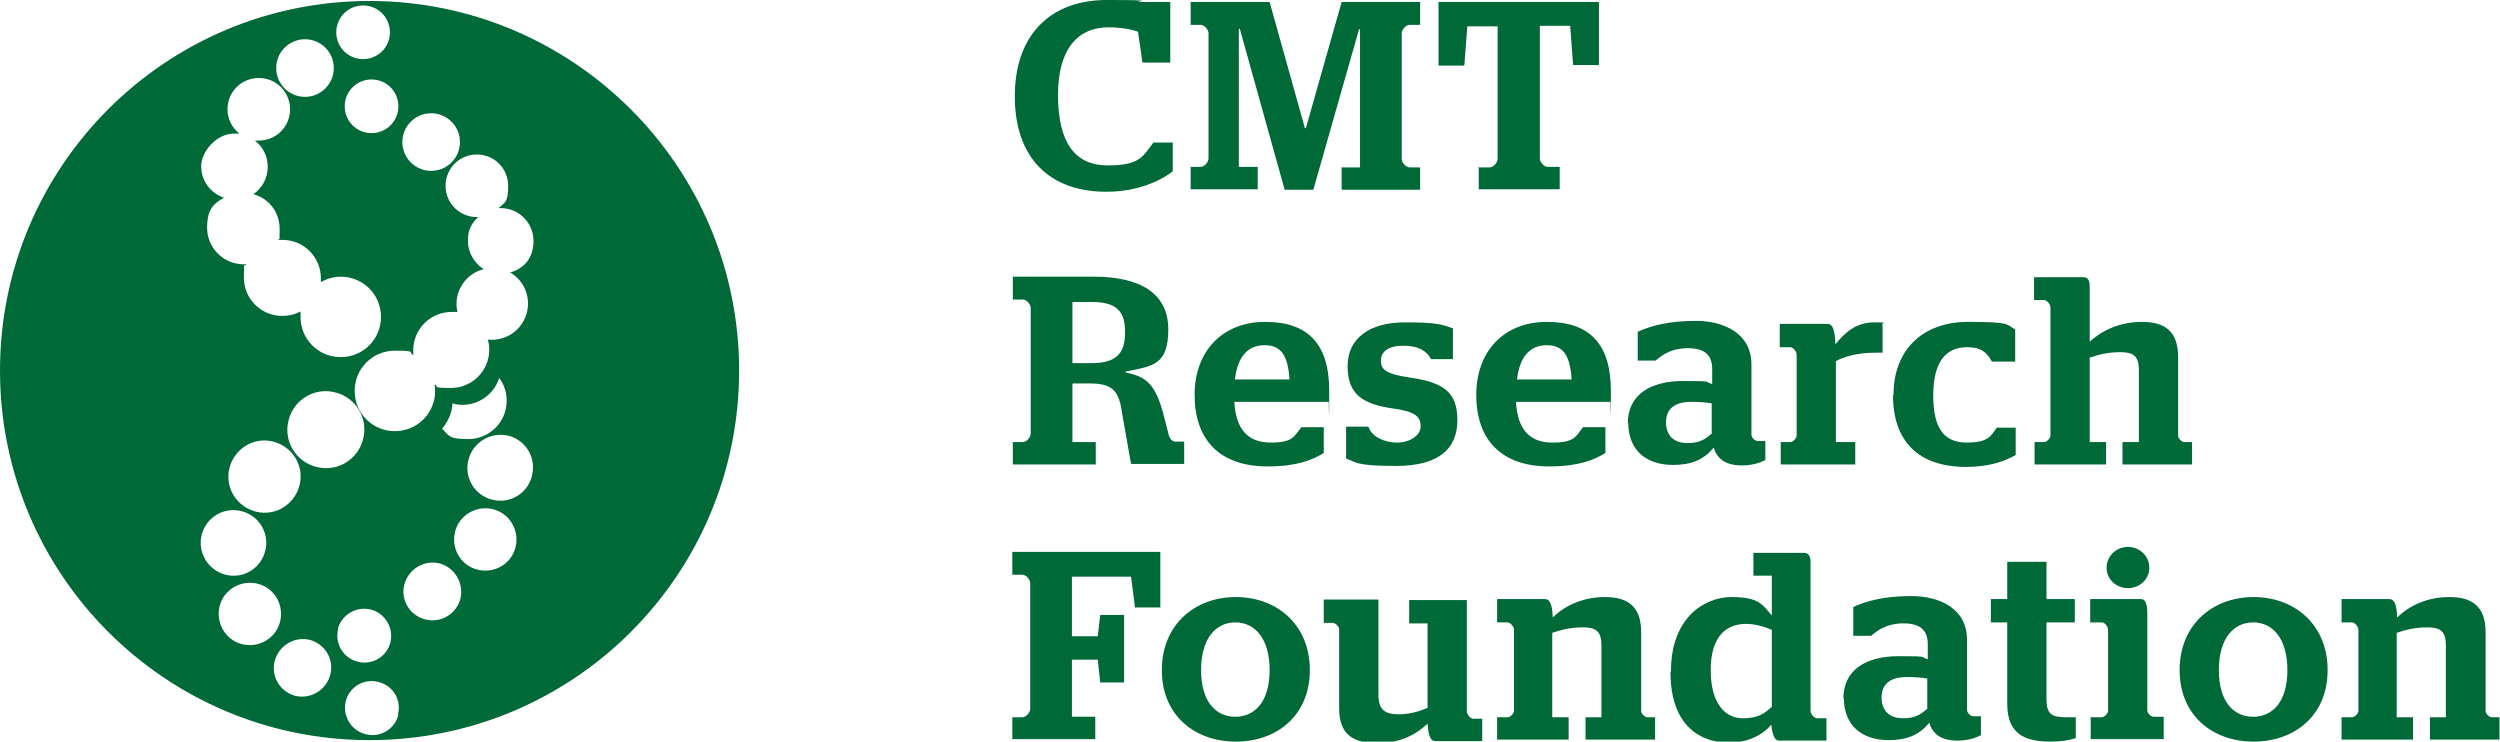 <?xml version="1.0" encoding="UTF-8"?> <svg xmlns="http://www.w3.org/2000/svg" id="Layer_1" version="1.1" viewBox="0 0 503.3 149.3"><defs><style> .st0 { fill: #006938; } </style></defs><path class="st0" d="M74.4.2C33.3.2,0,33.5,0,74.6s33.3,74.4,74.4,74.4,74.4-33.3,74.4-74.4S115.4.2,74.4.2ZM86.8,22.8c3.2,0,5.8,2.6,5.8,5.8s-2.6,5.8-5.8,5.8-5.8-2.6-5.8-5.8,2.6-5.8,5.8-5.8ZM80.2,21.4c0,3-2.4,5.4-5.4,5.4s-5.4-2.4-5.4-5.4,2.4-5.4,5.4-5.4,5.4,2.4,5.4,5.4ZM73.1,1.1c3,0,5.4,2.4,5.4,5.4s-2.4,5.4-5.4,5.4-5.4-2.4-5.4-5.4,2.4-5.4,5.4-5.4ZM61.4,7.9c3.2,0,5.8,2.6,5.8,5.8s-2.6,5.8-5.8,5.8-5.8-2.6-5.8-5.8,2.6-5.8,5.8-5.8ZM47.3,26.9c.3,0,.6,0,.9,0-1.5-1.2-2.4-2.9-2.4-4.9,0-3.5,2.8-6.3,6.3-6.3s6.3,2.8,6.3,6.3-2.8,6.3-6.3,6.3-.5,0-.8,0c1.6,1.2,2.6,3.1,2.6,5.3s-1.1,4.3-2.9,5.5c3.1.8,5.3,3.6,5.3,7s-.1,1.5-.3,2.2c.3,0,.6,0,.9,0,4.3,0,7.7,3.5,7.7,7.7s0,.6,0,.8c1.2-.7,2.6-1.1,4-1.1,4.5,0,8.1,3.6,8.1,8.1s-3.6,8.1-8.1,8.1-8.1-3.6-8.1-8.1,0-.7,0-1.1c-1.1.6-2.3.9-3.7.9-4.3,0-7.7-3.5-7.7-7.7s.2-1.8.5-2.7c-.2,0-.4,0-.6,0-4,0-7.3-3.3-7.3-7.3s1.4-4.9,3.4-6.1c-2.7-.9-4.6-3.4-4.6-6.3s3-6.6,6.6-6.6ZM58.1,84.6c1-4.1,5.2-6.7,9.4-5.6,4.1,1,6.7,5.2,5.6,9.4-1,4.1-5.2,6.7-9.4,5.6-4.1-1-6.7-5.2-5.6-9.4ZM60.3,97.7c-1,3.9-4.9,6.3-8.8,5.3-3.9-1-6.3-4.9-5.3-8.8,1-3.9,4.9-6.3,8.8-5.3,3.9,1,6.3,4.9,5.3,8.8ZM40.6,107.7c.9-3.6,4.5-5.7,8-4.8,3.6.9,5.7,4.5,4.8,8-.9,3.6-4.5,5.7-8,4.8-3.5-.9-5.7-4.5-4.8-8ZM48.8,129.7c-3.4-.8-5.4-4.3-4.6-7.6.8-3.4,4.3-5.4,7.6-4.6,3.4.8,5.4,4.2,4.6,7.6-.8,3.4-4.3,5.4-7.6,4.6ZM66.5,135.8c-.8,3.1-3.9,5-7,4.3-3.1-.8-5-3.9-4.2-7,.8-3.1,3.9-5,7-4.3,3.1.8,5,3.9,4.2,7ZM68,126.7c.7-2.9,3.7-4.7,6.6-4,2.9.7,4.7,3.7,4,6.6-.7,2.9-3.7,4.7-6.6,3.9-2.9-.7-4.7-3.7-3.9-6.6ZM80.2,143.9c-.7,2.9-3.7,4.7-6.6,3.9-2.9-.7-4.7-3.7-4-6.6.7-2.9,3.7-4.7,6.6-3.9,2.9.7,4.7,3.6,3.9,6.6ZM92.7,120.5c-.8,3.1-3.9,5-7.1,4.2-3.1-.8-5-3.9-4.2-7,.8-3.1,3.9-5,7-4.3,3.1.8,5,3.9,4.3,7.1ZM89,86.3c1.2-1.4,2-3.2,2.1-5.1.6.2,1.3.3,2,.3,3.5,0,6.4-2.3,7.4-5.4,1,1.3,1.5,2.9,1.5,4.6,0,4.3-3.5,7.7-7.7,7.7s-3.9-.8-5.3-2.1ZM103.8,110.1c-.8,3.4-4.2,5.4-7.6,4.6-3.4-.8-5.4-4.2-4.6-7.6.8-3.4,4.3-5.4,7.6-4.6,3.4.8,5.4,4.3,4.6,7.6ZM107.1,95.8c-.9,3.6-4.5,5.7-8,4.8-3.6-.9-5.7-4.5-4.8-8,.9-3.6,4.5-5.7,8-4.9,3.6.9,5.7,4.5,4.8,8ZM102.6,54.8c2.2,1.2,3.7,3.6,3.7,6.3,0,4-3.2,7.3-7.3,7.3s-.5,0-.8,0c.2.6.3,1.3.3,2,0,4.3-3.5,7.7-7.7,7.7s-2.3-.3-3.3-.7c0,.4.1.9.1,1.3,0,4.5-3.6,8.1-8.1,8.1s-8.1-3.6-8.1-8.1,3.6-8.1,8.1-8.1,2.6.3,3.7.9c0-.3,0-.7,0-1,0-4.3,3.5-7.7,7.7-7.7s.8,0,1.2,0c-.1-.5-.2-1-.2-1.6,0-3.4,2.4-6.3,5.5-7-1.9-1.2-3.2-3.3-3.2-5.7s.8-3.6,2.1-4.8c0,0-.2,0-.3,0-3.5,0-6.3-2.8-6.3-6.3s2.8-6.3,6.3-6.3,6.3,2.8,6.3,6.3-.7,3.3-1.9,4.5c.1,0,.3,0,.4,0,3.7,0,6.6,3,6.6,6.6s-2,5.6-4.8,6.4Z"></path><g><path class="st0" d="M235.6.4v12.2h-5.6l-.9-6.2c-1.2-.5-3.5-.9-6-.9-5.8,0-10.1,4-10.1,13.6s3.4,14.2,10,14.2,7.1-1.9,9.2-4.6h3.9v5.8c-3.2,2.4-7.8,4.1-13.4,4.1-11.4,0-18.4-6.8-18.4-19.2S211.5,0,222.8,0s5.5.3,6.5.4h6.2Z"></path><path class="st0" d="M258.6,38.1l-9-32.3h-.2v27.8h3.8v4.5h-13.5v-4.5h2c.8,0,1.6-1,1.6-1.7V6.7c0-.7-.8-1.7-1.6-1.7h-2V.4h15.9l7.1,25.4h.2l7.2-25.4h15.8v4.6h-2.1c-.8,0-1.6,1-1.6,1.7v25.3c0,.7.8,1.7,1.6,1.7h2.1v4.5h-15.8v-4.5h3.7V5.9h-.2l-9.2,32.3h-5.8Z"></path><path class="st0" d="M297.5,33.7h2.4c.8,0,1.6-1,1.6-1.7V5.3h-6.1l-.6,7.9h-5.2V.4h32.3v12.7h-5.2l-.6-7.9h-6.1v26.7c0,.7.8,1.7,1.6,1.7h2.4v4.5h-16.3v-4.5Z"></path><path class="st0" d="M215.9,77.3v11.7h4.7v4.5h-16.7v-4.5h2c.8,0,1.6-1,1.6-1.7v-25.3c0-.7-.8-1.7-1.6-1.7h-2v-4.6h16.3c9.4,0,15,3.4,15,10.6s-3.1,7.4-8.6,8.5v.2c4.3.8,6.1,2.5,7.7,8.7l1,3.9c.3,1,.9,1.3,1.3,1.3h1.8v4.5h-10.7l-1.8-10.2c-.6-4.6-2-6-6.5-6h-3.4ZM215.9,73.1h4c5.4,0,6.6-2.6,6.6-6.2s-1.1-6.1-6.6-6.1h-4v12.3Z"></path><path class="st0" d="M248.5,80.9c.3,5.6,2.8,8.2,7.3,8.2s4.7-1.2,6.2-3.1h4.5v5.2c-2.3,1.4-5.4,2.7-11.3,2.7-9.8,0-14.7-5.5-14.7-14.4s5.7-14.7,14.2-14.7,12.9,4.3,12.9,13.9-.1,1.9-.1,2.2h-18.9ZM248.6,76.4h11c-.3-5-1.8-6.9-5-6.9s-5.4,2-6,6.9Z"></path><path class="st0" d="M271,92.3v-6.4h4.5c.6,2,3.2,3.2,5.7,3.2s4.8-1.3,4.8-3.3-1.2-3-5.8-3.6c-6.1-.9-8.9-3-8.9-8.5s4.3-8.8,11.5-8.8,7.4.5,9.7,1.2v6.2h-4.4c-.9-1.7-2.6-2.7-5.6-2.7s-4.5,1.2-4.5,3,1,2.7,5.8,3.4c6.8,1,9.6,2.9,9.6,8.6s-3.7,9.2-12.3,9.2-7.9-.8-10.2-1.5Z"></path><path class="st0" d="M305.2,80.9c.3,5.6,2.8,8.2,7.3,8.2s4.7-1.2,6.2-3.1h4.5v5.2c-2.3,1.4-5.4,2.7-11.3,2.7-9.8,0-14.7-5.5-14.7-14.4s5.7-14.7,14.2-14.7,12.9,4.3,12.9,13.9-.1,1.9-.1,2.2h-18.9ZM305.4,76.4h11c-.3-5-1.8-6.9-5-6.9s-5.4,2-6,6.9Z"></path><path class="st0" d="M327.7,85.3c0-5.9,4.6-8.6,11.2-8.6s4,.2,5.8.6v-3c0-2.9-1.6-4.2-4.9-4.2s-5.1,1.3-6.5,2.5h-3.6v-5.8c2.6-1.2,6.2-2.2,11.7-2.2s11.2,2.4,11.2,8.8v14.1c0,.6.7,1.3,1.3,1.3h1.5v3.8c-1.1.6-2.7,1.1-4.7,1.1-3.3,0-5-1.3-5.7-3.6-2.1,2.6-4.7,3.5-8.2,3.5-5.3,0-9-2.9-9-8.5ZM344.6,87.2v-6c-1.2-.2-2.6-.3-4.1-.3-3.2,0-5.1,1.3-5.1,4.1s1.7,4.2,4.3,4.2,3.6-.8,5-2Z"></path><path class="st0" d="M358.5,89h1.9c.6,0,1.3-.8,1.3-1.3v-16.3c0-.6-.7-1.5-1.3-1.5h-2.1v-4.7h9.6c.9,0,1.5.8,1.6,4.1,1.9-2.3,4.1-4.4,7.8-4.4s1.2.1,1.7.3v5.8h-1.3c-4.1,0-6.6.9-8.1,1.7v16.3h3.9v4.5h-15v-4.5Z"></path><path class="st0" d="M381.2,79.5c0-9.1,5.9-14.7,15-14.7s7.6.6,9.5,1.5v6.5h-4.7c-1-1.9-2.2-2.9-5-2.9-4.3,0-6.8,3-6.8,9.7s2.2,9.5,6.8,9.5,4.9-1.6,6-3h3.8v5.5c-2.1,1.2-5.2,2.4-10,2.4-9.8,0-14.7-5.4-14.7-14.4Z"></path><path class="st0" d="M427.4,89h3.2v-14.5c0-2.8-1.1-3.6-3.7-3.6s-4.4.5-6.2,1.1v17h3.3v4.5h-14.4v-4.5h1.9c.6,0,1.3-.8,1.3-1.3v-25.8c0-.6-.7-1.5-1.3-1.5h-2v-4.6h9.9c.9,0,1.3.6,1.3,1.8v11.2c2.6-2.4,6.2-4,10.5-4s7.3,1.6,7.3,7.1v15.8c0,.6.7,1.3,1.3,1.3h1.5v4.5h-14v-4.5Z"></path><path class="st0" d="M203.8,144.4h2c.8,0,1.6-1,1.6-1.7v-25.3c0-.7-.8-1.7-1.6-1.7h-2v-4.6h29.8v11.2h-5.1l-.8-6.2h-11.9v12h5.2l.5-4.3h4.8v13.6h-4.8l-.5-4.6h-5.2v11.5h4.7v4.5h-16.7v-4.5Z"></path><path class="st0" d="M233.9,134.9c0-9.1,6.6-14.7,14.9-14.7s14.9,5.6,14.9,14.7-6.6,14.4-14.9,14.4-14.9-5.3-14.9-14.4ZM255.6,134.9c0-6.4-3-9.6-6.9-9.6s-6.9,3.2-6.9,9.6,3,9.4,6.9,9.4,6.9-3,6.9-9.4Z"></path><path class="st0" d="M269.6,142.3v-15.6c0-.6-.8-1.3-1.3-1.3h-1.8v-4.7h11v19.2c0,3.1,1.5,3.9,4,3.9s4.2-.6,5.9-1.3v-17h-3.7v-4.7h11.6v22.4c0,.6.7,1.5,1.3,1.5h1.8v4.5h-9.4c-.9,0-1.4-.7-1.6-3.5-2.6,2.4-5.7,3.9-10.2,3.9s-7.6-1.5-7.6-7Z"></path><path class="st0" d="M301.6,144.4h1.9c.6,0,1.3-.8,1.3-1.3v-16.3c0-.6-.7-1.5-1.3-1.5h-2.1v-4.7h9.6c.9,0,1.5.8,1.6,3.7,2.6-2.5,6.2-4.1,10.5-4.1s7.3,1.6,7.3,7.1v15.8c0,.6.7,1.3,1.3,1.3h1.5v4.5h-14v-4.5h3.2v-14.5c0-2.8-1.1-3.6-3.7-3.6s-4.4.5-6.2,1.1v17h3.3v4.5h-14.4v-4.5Z"></path><path class="st0" d="M336.4,135.1c0-10.7,6.7-14.9,12.2-14.9s6.2,1.5,8.1,3.7v-8h-3.7v-4.6h10.2c.9,0,1.3.7,1.3,1.8v30c0,.6.7,1.5,1.3,1.5h1.9v4.5h-9.6c-.8,0-1.3-1.2-1.5-3.2-1.8,2.1-4.7,3.6-8.6,3.6-5.7,0-11.7-3.4-11.7-14.2ZM356.7,142.3v-15.5c-1.4-.6-3.3-1.2-5.2-1.2-3.7,0-7.1,2.2-7.1,9.3s3.2,9.7,6.4,9.7,4.3-.9,5.9-2.3Z"></path><path class="st0" d="M371.1,140.7c0-5.9,4.6-8.6,11.2-8.6s4,.2,5.8.6v-3c0-2.9-1.6-4.2-4.9-4.2s-5.1,1.3-6.5,2.5h-3.6v-5.8c2.6-1.2,6.2-2.2,11.7-2.2s11.2,2.4,11.2,8.8v14.1c0,.6.7,1.3,1.3,1.3h1.5v3.8c-1.1.6-2.7,1.1-4.7,1.1-3.3,0-5-1.3-5.7-3.6-2.1,2.6-4.7,3.5-8.2,3.5-5.3,0-9-2.9-9-8.5ZM388,142.6v-6c-1.2-.2-2.6-.3-4.1-.3-3.2,0-5.1,1.3-5.1,4.1s1.7,4.2,4.3,4.2,3.6-.8,5-2Z"></path><path class="st0" d="M400.8,120.6h3.3v-7.5h7.9v7.5h5.7v4.7h-5.7v15.5c0,3,1.1,3.6,4,3.6h1.9v4.2c-1.2.4-2.9.7-5.1.7-5.4,0-8.7-1.7-8.7-7.6v-16.4h-3.3v-4.7Z"></path><path class="st0" d="M421.1,144.4h2c.6,0,1.3-.8,1.3-1.3v-16.3c0-.6-.6-1.5-1.3-1.5h-2.3v-4.7h10.2c.9,0,1.3.9,1.3,3v19.4c0,.6.7,1.3,1.3,1.3h2v4.5h-14.7v-4.5ZM424.1,114.3c0-2.3,1.9-4.2,4.3-4.2s4.3,1.9,4.3,4.2-1.9,4.1-4.3,4.1-4.3-1.8-4.3-4.1Z"></path><path class="st0" d="M438.8,134.9c0-9.1,6.6-14.7,14.9-14.7s14.9,5.6,14.9,14.7-6.6,14.4-14.9,14.4-14.9-5.3-14.9-14.4ZM460.5,134.9c0-6.4-3-9.6-6.9-9.6s-6.9,3.2-6.9,9.6,3,9.4,6.9,9.4,6.9-3,6.9-9.4Z"></path><path class="st0" d="M471.6,144.4h1.9c.6,0,1.3-.8,1.3-1.3v-16.3c0-.6-.7-1.5-1.3-1.5h-2.1v-4.7h9.6c.9,0,1.5.8,1.6,3.7,2.6-2.5,6.2-4.1,10.5-4.1s7.3,1.6,7.3,7.1v15.8c0,.6.7,1.3,1.3,1.3h1.5v4.5h-14v-4.5h3.2v-14.5c0-2.8-1.1-3.6-3.7-3.6s-4.4.5-6.2,1.1v17h3.3v4.5h-14.4v-4.5Z"></path></g></svg> 